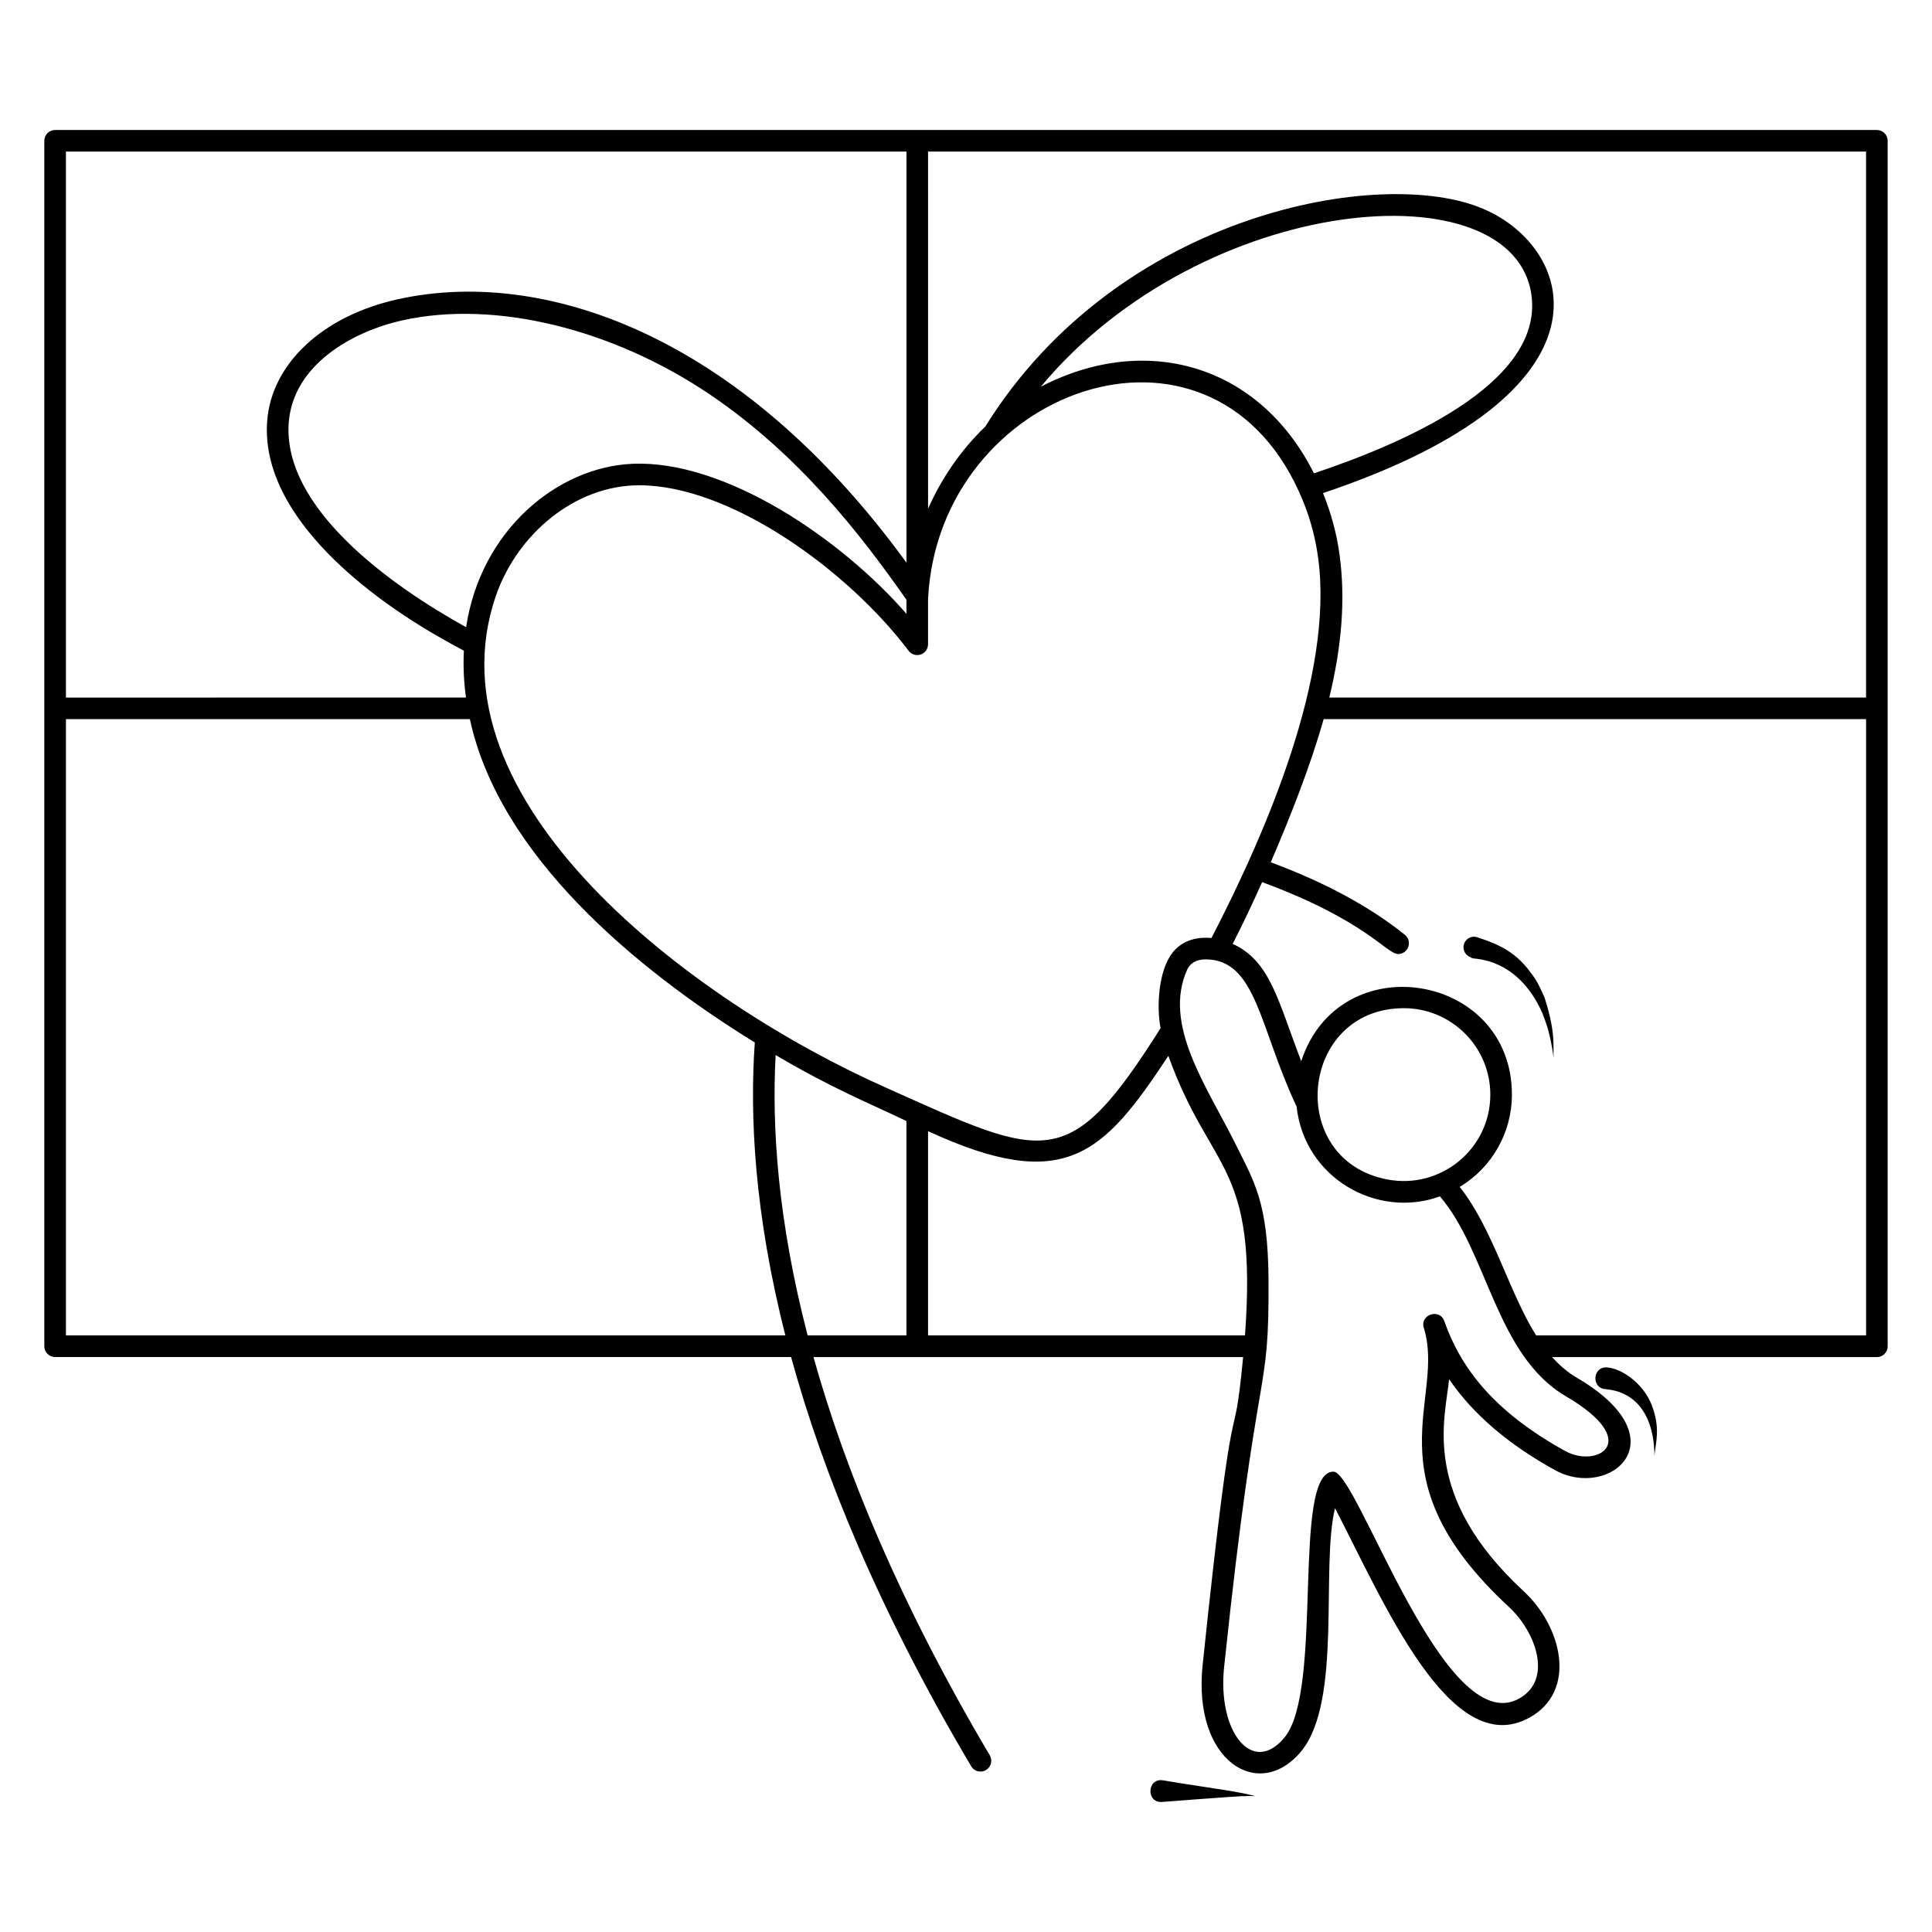 <?xml version="1.0" encoding="UTF-8"?>
<!-- Uploaded to: ICON Repo, www.svgrepo.com, Generator: ICON Repo Mixer Tools -->
<svg fill="#000000" width="800px" height="800px" version="1.1" viewBox="144 144 512 512" xmlns="http://www.w3.org/2000/svg">
 <g>
  <path d="m644.25 500.77v-319.46c0-1.582-1.281-2.863-2.863-2.863h-482.78c-1.582 0-2.863 1.281-2.863 2.863v319.46c0 1.582 1.281 2.863 2.863 2.863h195.04c8.461 30.82 23.199 67.027 47.727 108.45 0.535 0.902 1.488 1.402 2.465 1.402 0.496 0 1-0.129 1.457-0.398 1.359-0.809 1.809-2.562 1.004-3.922-23.863-40.289-38.32-75.508-46.719-105.52h113.86c-2.824 29.449-1.949-2.273-10.727 81.57-2.723 25.75 15.062 36.418 26.172 22.832 10.871-13.355 5.082-48.594 8.906-64.359 12.867 24.68 30.559 67.164 51.566 55.484 12.703-7.066 8.559-24.062-1.477-33.395-27.531-25.398-20.879-45.762-19.852-56.273 6.273 9.207 15.703 17.301 28.137 24.133 0 0 0.004 0 0.004 0.004 14.504 7.93 33.562-8.25 5.652-24.559-2.359-1.387-4.492-3.219-6.484-5.434h86.062c1.574-0.012 2.856-1.293 2.856-2.871zm-5.723-171.91h-142.25c3.375-13.895 4.285-26.301 2.727-37.781-0.742-5.613-2.25-11.109-4.394-16.402 80.227-26.934 66.578-65.074 42.504-75.312-26.637-11.504-96.582 0.742-132.01 57.688-6.457 6.203-11.574 13.668-15.156 21.766l-0.004-94.648h248.58zm-173.47 63.719c-0.383 0.035-6.477-0.988-10.312 3.871-3.703 4.672-4.305 14.18-3.18 20.031-24.418 38.648-30.293 34.797-72.367 15.945-52.328-23.18-122.33-76.328-103.8-130.49 5.684-16.445 21.008-29.332 38.016-29.332 24.09 0 55.156 22.395 71.383 43.863 0.738 0.98 2.031 1.379 3.191 0.988 1.168-0.391 1.953-1.484 1.953-2.715v-12.172c0.004-0.023 0.004-0.051 0.008-0.078 0-0.012 0.004-0.023 0.004-0.035 0.008-0.062 0.016-0.125 0.02-0.188 3.109-55.148 74.195-80.848 98.203-28.121 2.606 5.656 4.336 11.605 5.144 17.699 4.231 31.094-13.809 72.797-28.266 100.73zm8.879 105.32h-83.992v-54.129c36.348 16.77 46.48 6.094 63.684-19.957 11.312 31.379 23.676 28.008 20.309 74.086zm-206.41-187.68c-20.086-11.105-48.641-31.625-47.012-54.168 1.137-15.438 17.02-24.293 30.281-27.184 24.336-5.371 55.574 2.215 81.516 19.801 23.383 15.855 39.73 36.926 51.375 53.531l0.383 0.551c0.051 0.074 0.102 0.141 0.152 0.215v3.707c-17.289-19.871-48.117-40.863-72.688-39.758-19.93 0.902-40.156 17.699-44.008 43.305zm224.69-40.781c-14.629-29.086-44.777-37.305-72.395-22.949 43-51.652 125.88-58.363 130.07-23.969 2.848 23.609-35.387 39.461-57.676 46.918zm-107.99-85.273v108.95c-44.652-61.367-96.977-78.152-134.66-69.836-19.992 4.363-33.637 17.062-34.766 32.359-1.898 26.305 29.898 47.973 43.66 56.074 2.824 1.656 5.648 3.215 8.473 4.738-0.207 4.023-0.023 8.176 0.559 12.406l-106.02 0.004v-144.69zm-222.75 313.73v-163.32h107.05c7.754 36.133 44.039 66.285 75.508 85.695-1.387 19.578-0.082 45.531 8.098 77.621zm188.08-74.293c15.449 9.09 24.168 12.445 34.66 17.488v56.805h-26.184c-7.91-30.441-9.516-55.266-8.477-74.293zm209.36 90.391c20.691 12.09 8.328 19.145 0 14.602-19.156-10.527-27.852-22.215-32.148-34.457-1.227-3.535-6.555-1.758-5.434 1.793 5.871 18.875-14.734 39.527 22.652 74.023 6.871 6.383 11.719 19.109 2.586 24.191-19.953 11.082-42.773-60.141-49.184-60.141h-0.004c-11.184 0.02-2.508 57.582-12.938 70.402-8.465 10.336-17.863-1.398-16.043-18.613 8.945-84.965 11.988-69.582 11.77-103.04-0.184-20.234-3.805-25.578-8.734-35.562-7.672-15.395-19.414-31.68-12.785-46.305 0.695-1.508 2.312-2.68 4.949-2.648 13.414 0.18 14.109 18.016 24.004 38.992 2.055 18.941 21.309 29.883 37.992 23.824 12.613 14.703 14.828 42.059 33.316 52.934zm-47.227-57.418c-27.152-5.144-23.355-45.395 4.359-45.395 12.629 0 22.902 10.273 22.902 22.902 0 14.473-13.191 25.16-27.262 22.492zm39.398 41.32c-7.238-11.512-11.402-28.176-20.246-39.352 8.496-5.098 13.832-14.32 13.832-24.465 0-32.363-45.75-39.766-55.832-8.855-6.106-15.789-8.117-26.527-18.168-31.086 2.602-5.086 5.184-10.492 7.809-16.367 27.637 10.219 32.934 19.055 36.039 19.055 0.84 0 1.672-0.367 2.238-1.078 0.984-1.234 0.781-3.039-0.453-4.023-9.5-7.582-21.176-13.871-35.543-19.211 5.078-11.773 10.559-25.641 14.02-37.938h143.75v163.32z"/>
  <path d="m452.21 615.81c-4.215-0.707-4.555 5.981-0.305 5.727 0.383-0.031 18.512-1.422 20.891-1.512 2.309-0.098 3.856-0.039 3.856-0.039s-1.492-0.414-3.785-0.852c-5.113-1-13.18-2.023-20.656-3.324z"/>
  <path d="m581.67 516.21c-2.406-5.969-8.277-9.656-11.867-9.832-3.805-0.191-4.102 5.566-0.289 5.758 0.383 0.207 10.656-0.098 12.645 13.559 0.344 2.453 0.266 4.148 0.266 4.148 0.387-3.727 1.672-7.406-0.754-13.633z"/>
  <path d="m553.33 408.39c-0.727-1.633-1.941-4.582-3.75-6.711-4.25-5.984-9.734-7.859-14.324-9.367-1.227-0.281-2.535 0.297-3.121 1.473-0.691 1.379-0.133 3.059 1.25 3.75l0.805 0.402c0.543 0.27 11.961-0.27 18.543 14.52 1.023 2.75 1.961 4.789 3.012 11.859-0.25-2.727 0.703-6.25-2.414-15.926z"/>
 </g>
</svg>